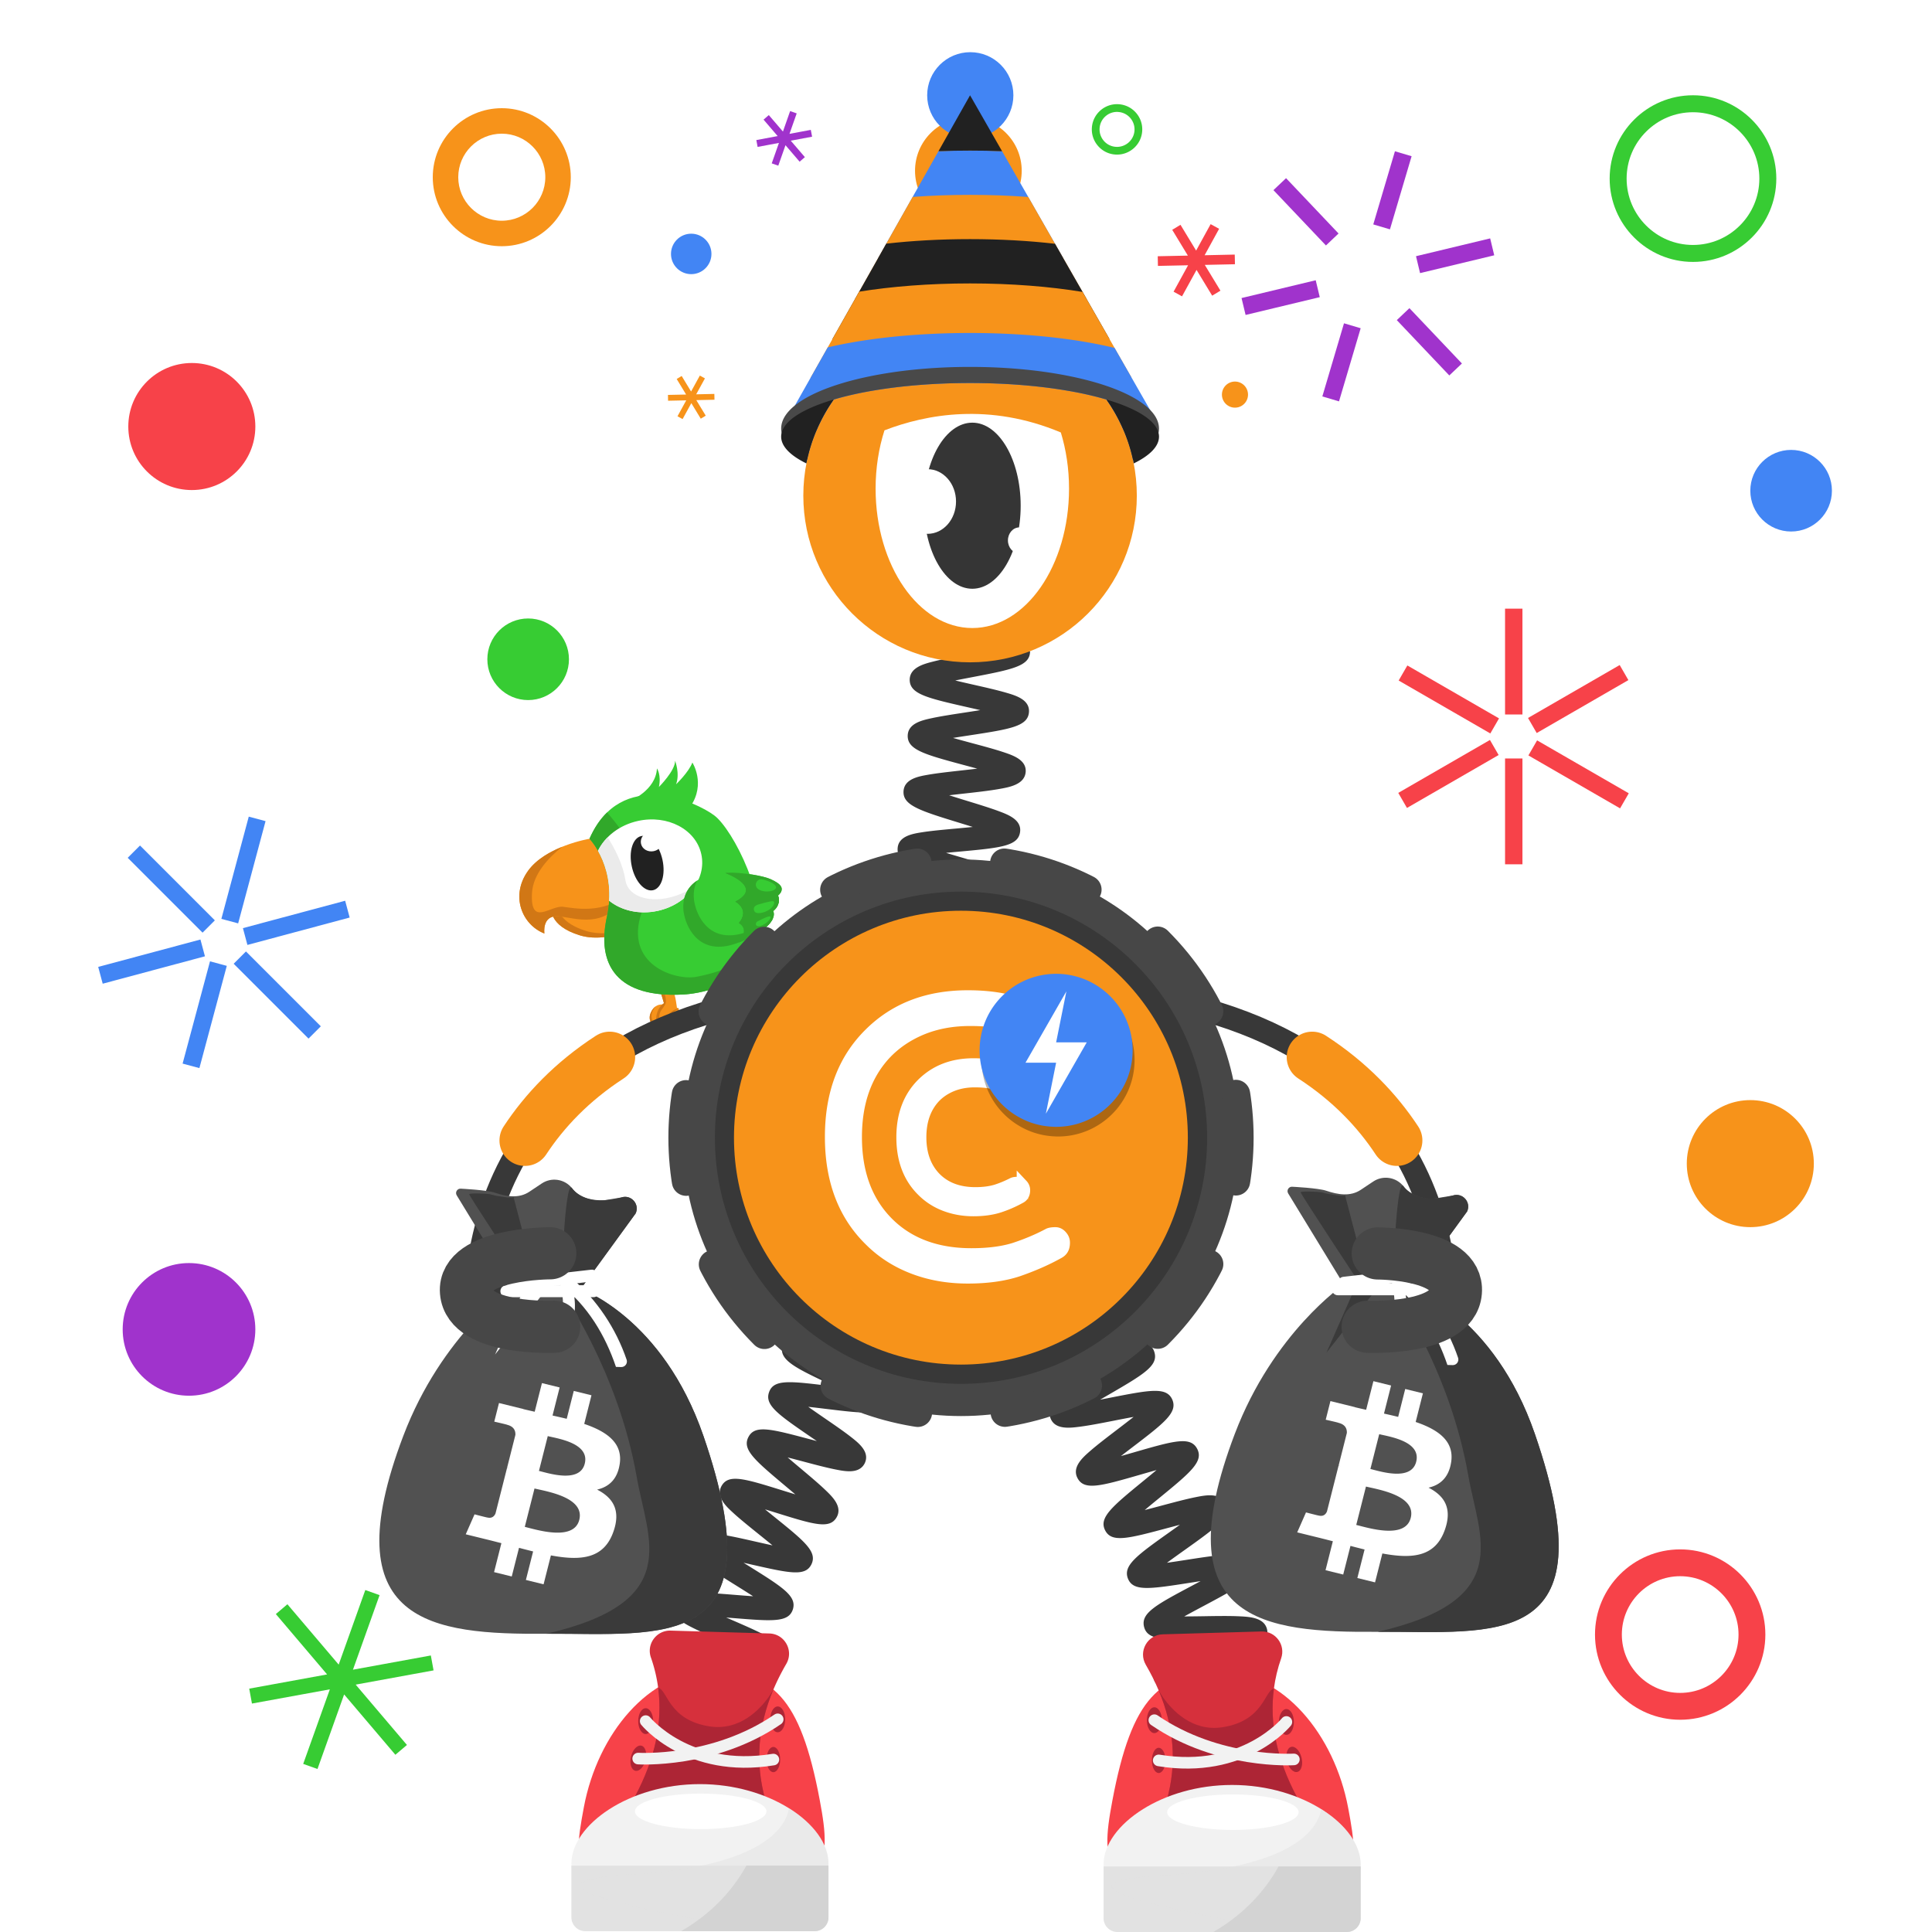 <svg width="1000" height="1000" fill="none" xmlns="http://www.w3.org/2000/svg"><rect width="100%" height="100%" fill="#808080" stroke="none"/><g clip-path="url(#a)"><path fill="#fff" d="M0 0h1000v1000H0z"/><path fill="#fff" d="M1000 0H0v1000h1000V0Z"/><path fill="#fff" d="M1000 0H0v1000h1000V0Z"/><path fill="#F74249" d="m838.347 344.226-47.449 27.395 4.5 7.794 47.449-27.395-4.5-7.794Zm-42.745 38.989-4.5 7.794 47.448 27.395 4.5-7.794-47.448-27.395Zm-7.586 9.365h-9v54.79h9v-54.79Zm-16.826-9.575L723.742 410.4l4.5 7.794 47.448-27.395-4.5-7.794Zm-42.745-38.563-4.5 7.794 47.448 27.395 4.5-7.794-47.448-27.395Zm59.571-29.412h-9v54.79h9v-54.79Z"/><path fill="#37CC33" d="M224.409 864.59 223 856.87l-40.311 7.36 13.781-38.59-7.391-2.64-13.779 38.6-26.54-31.24-5.981 5.08 26.531 31.24-40.31 7.36 1.409 7.72 40.32-7.36-13.79 38.59 7.39 2.64 13.79-38.59 26.53 31.23 5.981-5.08-26.53-31.23 40.309-7.37Z"/><path fill="#4285F4" d="m128.758 422.689-14.18 52.922 8.693 2.329 14.18-52.922-8.693-2.329Zm49.898 43.533-52.922 14.179 2.33 8.693 52.921-14.179-2.329-8.693Zm-51.347 26.251-6.364 6.364 38.742 38.742 6.364-6.364-38.742-38.742Zm-18.614 5.121-14.18 52.921 8.694 2.33 14.179-52.922-8.693-2.329Zm-4.945-11.303-52.922 14.18 2.33 8.693 52.921-14.18-2.329-8.693Zm-31.284-48.653-6.364 6.364 38.742 38.742 6.363-6.364-38.741-38.742Z"/><path fill="#F74249" d="M99.287 253.65c18.159 0 32.88-14.721 32.88-32.88 0-18.159-14.721-32.88-32.88-32.88-18.159 0-32.88 14.721-32.88 32.88 0 18.159 14.721 32.88 32.88 32.88Z"/><path fill="#4285F4" d="M927.08 275.11c11.664 0 21.12-9.456 21.12-21.12 0-11.664-9.456-21.12-21.12-21.12-11.664 0-21.119 9.456-21.119 21.12 0 11.664 9.455 21.12 21.119 21.12Z"/><path fill="#37CC33" d="M273.369 362.36c11.664 0 21.12-9.456 21.12-21.12 0-11.664-9.456-21.12-21.12-21.12-11.664 0-21.119 9.456-21.119 21.12 0 11.664 9.455 21.12 21.119 21.12Z"/><path fill="#F7931A" d="M905.959 635.17c18.159 0 32.88-14.721 32.88-32.88 0-18.159-14.721-32.88-32.88-32.88-18.159 0-32.881 14.721-32.881 32.88 0 18.159 14.722 32.88 32.881 32.88Z"/><path fill="#A033CC" d="M97.83 722.42c18.959 0 34.329-15.37 34.329-34.33s-15.37-34.33-34.33-34.33S63.5 669.13 63.5 688.09s15.37 34.33 34.33 34.33Z"/><path fill="#37CC33" d="M876.287 135.57c-23.78 0-43.131-19.35-43.131-43.13s19.351-43.13 43.131-43.13 43.13 19.35 43.13 43.13-19.35 43.13-43.13 43.13Zm0-77.48c-18.94 0-34.35 15.41-34.35 34.35s15.41 34.35 34.35 34.35 34.35-15.41 34.35-34.35-15.41-34.35-34.35-34.35Z"/><path fill="#F7931A" d="M259.72 127.44c-19.7 0-35.72-16.02-35.72-35.72S240.02 56 259.72 56s35.719 16.02 35.719 35.72-16.029 35.72-35.719 35.72Zm0-58.25c-12.42 0-22.531 10.11-22.531 22.53 0 12.42 10.111 22.53 22.531 22.53 12.42 0 22.53-10.11 22.53-22.53 0-12.42-10.11-22.53-22.53-22.53Z"/><path fill="#F74249" d="M869.66 890.14c-24.31 0-44.09-19.78-44.09-44.09 0-24.31 19.78-44.09 44.09-44.09 24.31 0 44.091 19.78 44.091 44.09 0 24.31-19.771 44.09-44.091 44.09Zm0-74.3c-16.65 0-30.199 13.55-30.199 30.2s13.549 30.2 30.199 30.2c16.65 0 30.2-13.55 30.2-30.2s-13.55-30.2-30.2-30.2Z"/><path fill="#A033CC" d="m771.312 123.39-38.39 9.215 2.1 8.751 38.39-9.214-2.1-8.752Zm-41.799 36.111-6.529 6.194 27.174 28.639 6.529-6.195-27.174-28.638Zm-33.863 7.838-11.212 37.853 8.629 2.556 11.212-37.853-8.629-2.556Zm-14.643-22.284-38.39 9.214 2.101 8.752 38.39-9.215-2.101-8.751ZM665.661 92.22l-6.528 6.195 27.174 28.639 6.528-6.195-27.174-28.639Zm56.356-13.92-11.212 37.854 8.629 2.556 11.212-37.853-8.629-2.556Z"/></g><defs><clipPath id="a"><path fill="#fff" d="M0 0h1000v1000H0z"/></clipPath></defs><path fill="#F7931A" d="M375.857 518.09s1.71-.88 1.87.2c.16 1.08-2.43 5.16-.77 8.67 1.66 3.51-5.15.73-5.97-2.54-.82-3.27 4.87-6.33 4.87-6.33Z"/><path fill="#D17715" d="M377.555 517.94c-.47-.47-1.7.15-1.7.15s-5.68 3.07-4.86 6.33c.45 1.8 2.72 3.44 4.39 3.98-.72-1.07-1.72-2.93-1.7-4.96.02-2.59 2.83-4.78 3.87-5.5Z"/><path fill="#F7931A" d="M369.597 517.23s-4.57-.37-5.93 5.24c-1.36 5.61 4.38 8.09 6.51 6.83 2.14-1.25-.58-12.07-.58-12.07Z"/><path fill="#D17715" d="M364.475 521.549c.29-1.21.74-2.13 1.26-2.85-.85.78-1.62 1.96-2.06 3.77-1.36 5.61 4.38 8.09 6.51 6.83.25-.15.43-.43.56-.81-2.28.96-7.59-1.52-6.27-6.94Z"/><path fill="#F7931A" d="m364.836 510.689 4.71 5.8s-2.53 2.06-2.7 6.55c-.17 4.49 2.8 7.43 4.45 7.25 1.65-.18 2.59-2.79 2.59-2.79s-2.33-3.62-.66-6.14c1.68-2.52 3.5-3.2 3.5-3.2s-3.94-7.51-5.59-8.84-6.3 1.37-6.3 1.37Z"/><path fill="#D17715" d="M373.326 528.63c-2.16.53-4.26-1.32-4.84-4.2-.76-3.76 1.05-4.84 1.82-7.57.55-1.95-2.96-5.25-3.98-6.93-.87.39-1.49.75-1.49.75l4.71 5.8s-2.53 2.06-2.7 6.55c-.17 4.49 2.8 7.43 4.45 7.25.9-.1 1.59-.92 2.03-1.65Z"/><path fill="#F7931A" d="M349.607 521.96s1.841-.56 1.811.53c-.03 1.09-3.291 4.65-2.271 8.4s-5.199-.19-5.429-3.55c-.24-3.36 5.889-5.38 5.889-5.38Z"/><path fill="#D17715" d="M351.31 522.11c-.38-.55-1.701-.15-1.701-.15s-6.13 2.02-5.9 5.38c.13 1.85 2.071 3.87 3.621 4.69-.52-1.18-1.181-3.19-.801-5.18.48-2.55 3.631-4.21 4.781-4.74Z"/><path fill="#F7931A" d="M343.605 520.01s-4.43-1.16-6.75 4.12c-2.32 5.28 2.9 8.73 5.21 7.87 2.32-.86 1.54-11.99 1.54-11.99Z"/><path fill="#D17715" d="M337.797 523.37c.5-1.14 1.11-1.97 1.74-2.59-.97.62-1.94 1.64-2.69 3.35-2.32 5.28 2.9 8.73 5.21 7.87.27-.1.5-.35.7-.7-2.41.55-7.2-2.83-4.96-7.93Z"/><path fill="#F7931A" d="m341.823 513.13 1.85 6.14s-2.85 1.58-3.81 5.97c-.95 4.39 1.46 7.8 3.11 7.92 1.65.11 3.03-2.29 3.03-2.29s-1.66-3.97.43-6.16 4.01-2.54 4.01-2.54-.79-7.69-2.18-9.28c-1.38-1.6-6.44.24-6.44.24Z"/><path fill="#D17715" d="M345.263 531.89c-2.22.14-3.96-2.04-4.03-4.98-.09-3.84 1.88-4.58 3.12-7.13.88-1.82-.22-5.29-.93-7.13-.92.23-1.6.48-1.6.48l1.85 6.14s-2.85 1.58-3.81 5.97c-.95 4.39 1.46 7.8 3.11 7.92.91.06 1.73-.63 2.29-1.27Z"/><path fill="#37CC33" d="M326.086 414.54s13.35-5.36 13.95-16.81c0 0 2.33 3.34 1.02 9.6 0 0 8.51-8.47 8.36-13.57 0 0 2.61 6.58.52 12.17 0 0 6.46-6.11 8.44-11.23 0 0 7.08 10.95-1.02 22.75-8.1 11.79-31.27-2.91-31.27-2.91Z"/><path fill="#F7931A" d="M285.439 469.629s-1.97 9.41 14.74 14.51 39.3-8.33 39.3-8.33l-8.82-23.12-45.22 16.94Z"/><path fill="#D17715" d="M303.481 481.9c-13.36-4.08-14.78-10.91-14.81-13.48l-3.24 1.21s-1.97 9.41 14.74 14.51 39.3-8.33 39.3-8.33l-.15-.39c-6.95 3.49-23.1 10.37-35.84 6.48Z"/><path fill="#F7931A" d="M305.118 434.149s-22.58 3.74-31.82 16.62c-9.24 12.88-3.15 27.86 8.48 32.41 0 0-1.39-9.62 7.27-8.91 8.66.71 24.31 7.46 35.76-11.57 11.44-19.03-19.69-28.55-19.69-28.55Z"/><path fill="#D17715" d="M324.718 462.84c-12.5 10.55-27.59 7.19-33.29 6.51-6.59-.78-16.98 10.53-16.08-7.03.51-9.97 8.69-18.52 15.67-24.05-6.4 2.58-13.47 6.57-17.72 12.5-9.24 12.88-3.15 27.86 8.48 32.41 0 0-1.39-9.62 7.27-8.91 8.64.71 24.23 7.43 35.67-11.43Z"/><path fill="#37CC33" d="M389.708 480.07s5.54 11.44 22.75 9.98c17.21-1.46 35.009 1.21 38.359 7.49 3.35 6.28-7.74 9.92-10.71 8.89 0 0 5.641 3.5 1.971 7.65s-12.59 1.68-12.59 1.68 2.56 4.77-1.72 8.91c-4.28 4.13-26.011-2.56-41.661-26.13-15.65-23.57 3.601-18.47 3.601-18.47Z"/><path fill="#31A82A" d="M421.25 516.1c-6.04 2.69-20.75-3.94-24.73-13.81-2.01-4.99-.411-11.71.529-15.09-5.34-2.98-7.349-7.12-7.349-7.12s-19.25-5.1-3.6 18.46c10.89 16.39 24.71 24.62 33.56 26.71 3.01-4.15 5.63-10.95 1.59-9.15Z"/><path fill="#52E54A" d="M408.311 492.44s18.48-1.87 21.66-.02c3.18 1.85-.66 4.38-4.67 4.41 0 0 3.7 4.59.89 7.28-2.81 2.69-10.48-1.03-10.48-1.03s3.65 6.14 1.18 8.22c-2.48 2.08-12.15-3.75-14.72-8.82-2.57-5.06-2.44-9.41 6.14-10.04Z"/><path fill="#31A82A" d="M439.019 491.34c-.97 10.43-10.27 7.24-10.27 7.24s4.709 6.4 1.009 8.81c-3.7 2.41-9.989-1.25-9.989-1.25s4.49 6.45-1.92 9.56c-4.21 2.04-11.611.98-16.201.02 11.86 9.48 23.15 11.8 26.11 8.95 4.28-4.13 1.721-8.91 1.721-8.91s8.919 2.48 12.589-1.68c3.67-4.15-1.969-7.65-1.969-7.65 2.97 1.03 14.06-2.61 10.71-8.89-1.49-2.8-5.87-4.88-11.79-6.2Z"/><path fill="#31A82A" d="M451.21 498.49c-2.07 2.99-5.55 5.62-8.62 5.57-3.22-.05-6.74-3.23-8.68-5.28-2.58.69-5.16-.2-5.16-.2s3.2 4.37 2.23 7.24c.84.44 1.75.92 2.73 1.47 4.64 2.61 5.89 2.53 9.5 3.04-.54-2.31-3.11-3.9-3.11-3.9 2.82.98 12.93-2.25 11.11-7.94Z"/><path fill="#31A82A" d="M429.476 515.749s8.919 2.48 12.589-1.68c3.67-4.15-1.969-7.65-1.969-7.65l-11.35-7.85s4.709 6.4 1.009 8.81c-3.7 2.41-9.989-1.25-9.989-1.25l9.71 9.62Z"/><path fill="#31A82A" d="M425.108 508.07c-2.8-.46-5.35-1.93-5.35-1.93l9.72 9.62s8.92 2.48 12.59-1.68c.91-1.04 1.25-2.03 1.24-2.94-2.76 3.78-8.54 3.72-11.84 2.56-2.23-.78-4.72-3.54-6.36-5.63Z"/><path fill="#37CC33" d="M431.766 510.059s1.69-4.11 3.95-3.86c2.26.25 5.51 3.54 4.69 4.83-.83 1.29-5.01 2.15-7.29 1.59-2.28-.57-1.35-2.56-1.35-2.56Z"/><path fill="#31A82A" d="M427.766 524.66c.22-.21.4-.42.59-.63-6.69 2.02-12.41-3.43-15.44-7.21-3.81.24-8.17-.45-11.26-1.1 11.86 9.48 23.15 11.8 26.11 8.94Z"/><path fill="#37CC33" d="M419.17 517.01s3.28-3.46 5.43-3.39c2.15.07 3.73 7.34 1.83 8.75-1.91 1.4-9.59-3.1-7.26-5.36Zm19.203-18.51s1.07-3.82 3.62-4.37c2.55-.55 5.94 2.44 5.97 3.96.03 1.52-2.02 3.6-5.63 3.53-2.69-.05-4.18-1.7-3.96-3.12Zm-84.506 16.229s31.91-1.05 38.29-24.88c6.38-23.84-12.95-60.5-22.31-67.68-9.36-7.18-48.48-25.12-64.73 11.98 0 0 14.61 15.01 9.02 40.33s5.66 42.24 39.73 40.25Z"/><path fill="#31A82A" d="M392.089 490.06c-9.68 10.74-24.129 14.07-31.549 15.52-10.81 2.12-37.801-6.16-28.391-33.4 6.83-19.76-8.819-41.31-17.929-51.66-3.46 3.36-6.571 7.82-9.111 13.63 0 0 14.61 15.01 9.02 40.33s5.661 42.24 39.721 40.26c.02-.01 31.719-1.05 38.239-24.68Z"/><path fill="#fff" d="M362.998 442.15c-2.8-12.86-17.45-20.58-32.71-17.25-9.63 2.1-17.2 8.09-20.78 15.45 3.08 5.42 6.52 14.25 5.79 25.86 6.32 5.09 15.6 7.32 25.13 5.24 15.27-3.32 25.38-16.44 22.57-29.3Z"/><path fill="#EBEBEB" d="M359.608 458.801c-15.82 10.54-34.22 7.87-35.91-3.28-1.28-8.47-5.86-16.91-9.18-22.13-2.08 2.1-3.78 4.45-5.01 6.97 3.08 5.42 6.52 14.25 5.79 25.86 6.32 5.09 15.6 7.32 25.13 5.24 8.38-1.83 15.19-6.6 19.18-12.66Z"/><path fill="#212121" d="M342.896 445.029c1.69 7.74-.5 14.79-4.89 15.74-4.39.96-9.31-4.54-10.99-12.28-1.69-7.74.5-14.79 4.89-15.74 4.38-.95 9.3 4.55 10.99 12.28Z"/><path fill="#fff" d="M342.919 434.29c.61 2.78-1.39 5.58-4.47 6.25-3.07.67-6.06-1.04-6.66-3.82-.61-2.78 1.39-5.58 4.47-6.25 3.07-.67 6.05 1.04 6.66 3.82Z"/><path fill="#37CC33" d="M354.256 474.08s-3.68-12 7.07-18.61c10.75-6.61 32.31-2.77 37.55-.41 5.24 2.36 7.76 4.86 3.83 8.46 0 0 1.92 4.61-2.52 8.02 0 0 4.38 6.82-16.67 15.82-21.05 9.01-27.92-7.17-29.26-13.28Z"/><path fill="#31A82A" d="M388.941 481.46c-21.05 9.01-27.93-7.17-29.26-13.28 0 0-1.951-6.36 1.139-12.37-10.11 6.67-6.56 18.27-6.56 18.27 1.33 6.11 8.211 22.29 29.261 13.28 11.32-4.84 15.279-9.05 16.529-11.91-2.53 1.84-6.089 3.86-11.109 6.01Z"/><path fill="#31A82A" d="M398.889 455.06c-3.4-1.53-13.68-3.69-23.42-3.2 6.76 2.76 17.159 8.56 5.179 14.79 0 0 7.71 3.92 1.86 11.14 0 0 5.97 2.91-.19 10.05.4-.16.791-.31 1.201-.48 21.05-9.01 16.669-15.82 16.669-15.82 4.44-3.41 2.52-8.02 2.52-8.02 3.94-3.6 1.421-6.09-3.819-8.46Z"/><path fill="#31A82A" d="M382.32 487.85c.4-.16.791-.31 1.201-.48 8.97-3.84 13.31-7.27 15.35-9.96-3.38 2.49-7.391 4.57-9.181 4.04-3.1-.93-2.58-6.6-2.58-6.6s-1.169-.38-2.639-.67c-.29 1.09-.91 2.3-1.98 3.62.01-.01 5.979 2.91-.171 10.05Z"/><path fill="#37CC33" d="M392.007 476.98s4.85-2.67 6.33-2.67c1.48 0-.229 2.9-3.759 4.59-3.53 1.68-4.061-1.08-2.571-1.92Z"/><path fill="#31A82A" d="M402.711 463.52c.97-.88 1.54-1.7 1.78-2.47-7.19 3.28-13.64 2.86-15.52-2.16-1.12-3-3.09-5.3-4.75-6.84-2.83-.24-5.82-.34-8.76-.19 6.76 2.76 17.16 8.56 5.18 14.79 0 0 3.39 1.73 3.96 4.99 4.78.09 11.2-.98 11.2-.98l7.05-2.88c.67-2.3-.14-4.26-.14-4.26Z"/><path fill="#37CC33" d="M394.652 455.19s5.03 1.04 6.73 3.26c1.7 2.22-3.89 4.01-7.96 2.3s-1.81-6.39 1.23-5.56Z"/><path fill="#31A82A" d="M400.188 471.54c4.44-3.41 2.52-8.02 2.52-8.02s-2.549 1.39-8.229 2.63c-5.67 1.24-13.831.5-13.831.5s7.71 3.92 1.86 11.14c0 0 5.511-.4 9.801-2.25 4.27-1.84 7.879-4 7.879-4Z"/><path fill="#31A82A" d="M382.499 477.789s5.509-.4 9.799-2.25c4.28-1.85 7.89-4.01 7.89-4.01.3-.23.57-.47.82-.71-5.5 3.57-13.03 5.18-13.36 2.25-.28-2.5-1.329-4.87-2.009-6.2-2.85-.02-4.991-.21-4.991-.21s7.711 3.92 1.851 11.13Z"/><path fill="#37CC33" d="M392.061 468.29s6.54-1.96 7.98-1.84c1.44.12.65 3.13-2.77 4.91-3.42 1.79-6.22 1.46-6.75.39-.53-1.07-.75-2.53 1.54-3.46Z"/><path stroke="#383838" stroke-miterlimit="10" stroke-width="12.035" d="M748.003 686.94s18.5-157.93-183.3-174.45"/><path stroke="#F7931A" stroke-linecap="round" stroke-miterlimit="10" stroke-width="26.366" d="M723.042 590.29c-10.13-15.37-24.28-30.4-43.87-43.12"/><path fill="#383838" fill-rule="evenodd" d="M740.62 669.96c.63-7.45-4.94-14.11-12.36-14.8l-20.6-1.44c-7.45-.62-14.11 4.94-14.8 12.36-.62 7.45 4.94 14.11 12.36 14.8l20.6 1.44c7.51.65 14.18-4.91 14.8-12.36Z" clip-rule="evenodd"/><path stroke="#383838" stroke-miterlimit="10" stroke-width="12.035" d="M246.741 686.94s-18.5-157.93 183.3-174.45"/><path stroke="#F7931A" stroke-linecap="round" stroke-miterlimit="10" stroke-width="26.366" d="M271.703 590.29c10.13-15.37 24.28-30.4 43.87-43.12"/><path fill="#383838" fill-rule="evenodd" d="M254.119 669.96c-.63-7.45 4.94-14.11 12.36-14.8l20.6-1.44c7.45-.62 14.11 4.94 14.8 12.36.63 7.45-4.94 14.11-12.36 14.8l-20.6 1.44c-7.51.65-14.17-4.91-14.8-12.36Z" clip-rule="evenodd"/><path fill="#383838" d="M607.968 927.36c.42-.25 1.66-1.4 1.82-3.44l-12-.94c.58-7.43 9.51-8.77 31.08-11.99 1.83-.27 3.88-.58 5.98-.91-2.55-.58-5.08-1.12-7.3-1.6-20.31-4.39-28.72-6.21-28.82-13.38-.1-7.51 8.7-9.63 29.95-14.75 1.57-.38 3.31-.8 5.09-1.24-2.4-.29-4.75-.55-6.83-.79-6.4-.72-12.44-1.39-17.21-2.23-4.8-.84-12.06-2.12-12.74-8.16-.86-7.35 7.6-10.44 28.03-17.92 1.3-.48 2.73-1 4.2-1.54-2.04.02-4.03.05-5.81.08-20.83.34-29.45.48-31.23-6.45-1.82-7.17 6.1-11.38 25.22-21.55 1.25-.67 2.62-1.39 4.03-2.15-1.98.3-3.9.6-5.64.87-20.62 3.21-29.16 4.54-31.91-2.05-2.82-6.9 4.47-12.08 22.08-24.6 1.46-1.04 3.1-2.2 4.76-3.4-2.22.58-4.39 1.16-6.32 1.67-20.49 5.48-28.96 7.75-32.34 1.29-3.46-6.63 3.43-12.27 20.06-25.9 1.97-1.61 4.26-3.49 6.51-5.38-2.86.79-5.75 1.62-8.23 2.34-20.74 5.98-29.32 8.46-32.73 1.73-2.91-5.66 2.86-10.69 6.69-14.01 3.77-3.29 8.98-7.25 14.01-11.09 2.52-1.92 5.55-4.24 8.38-6.47-3.42.61-6.99 1.31-9.98 1.9-6.31 1.24-12.83 2.52-17.9 3.17-5.11.66-12.83 1.65-15.13-4.41-2.29-6 4.04-10.23 8.24-13.04 4.09-2.73 9.69-5.98 15.1-9.11 3.03-1.76 6.73-3.9 10.1-5.95-3.58.09-7.38.26-10.53.4-21.43.95-31.21 1.38-32.82-6.25-1.34-6.25 5.55-9.43 10.1-11.53 4.43-2.04 10.15-4.25 16.21-6.59 3.26-1.26 7.24-2.8 10.89-4.3-3.41-.42-7.02-.81-10.02-1.13-21.44-2.29-31.22-3.34-31.72-11.12-.42-7.45 8.04-9.44 28.46-14.25 7.98-1.88 20.05-4.72 22.41-6.38-.39.28-1.51 1.51-1.51 3.52h12.04c0 7.47-8.83 9.55-30.18 14.58-1.34.32-2.81.66-4.32 1.02 2.14.24 4.23.46 6.1.67 6.39.68 12.43 1.33 17.2 2.14 4.79.81 12.02 2.05 12.78 8.04.95 7.33-7.46 10.58-27.8 18.43-1.08.42-2.25.87-3.45 1.34 1.79-.07 3.52-.15 5.09-.22 20.82-.92 29.44-1.3 31.42 5.6 2.09 7.02-5.67 11.52-24.42 22.39-1.15.67-2.4 1.39-3.7 2.15 1.77-.34 3.49-.68 5.04-.98 20.68-4.06 29.24-5.74 32.27.81 3.04 6.76-4.01 12.15-21.06 25.15-1.67 1.27-3.56 2.72-5.47 4.2 2.41-.67 4.79-1.36 6.87-1.96 20.58-5.93 29.1-8.39 32.57-1.83 3.5 6.59-3.35 12.2-19.89 25.75-2.18 1.78-4.75 3.89-7.22 5.98 3.04-.77 6.14-1.6 8.77-2.3 6.2-1.66 12.6-3.37 17.6-4.37 5.03-1 12.63-2.52 15.37 3.3 2.77 5.71-3.15 10.52-7.07 13.71-3.84 3.12-9.13 6.88-14.25 10.52-2.68 1.91-5.93 4.22-8.93 6.44 3.4-.47 6.97-1.03 9.94-1.49 6.41-1 13.03-2.03 18.18-2.48 5.18-.46 13.01-1.15 15.06 5.07 2.02 6.05-4.45 10.03-8.73 12.67-4.18 2.58-9.89 5.61-15.4 8.55-3.03 1.61-6.71 3.57-10.09 5.45 3.48-.01 7.18-.06 10.25-.11 6.5-.11 13.23-.21 18.41.05 5.21.26 13.08.66 14.26 7.1 1.35 7.37-6.87 10.38-26.73 17.65-3.15 1.15-6.96 2.55-10.51 3.93 3.29.42 6.74.81 9.62 1.13 21.43 2.4 31.21 3.5 31.71 11.25.41 7.47-8.05 9.5-28.49 14.43-3.18.77-7.02 1.69-10.62 2.63 3.16.73 6.44 1.44 9.21 2.04 21.02 4.54 30.62 6.61 30.32 14.37-.2 7.39-8.86 8.68-29.76 11.8-8.04 1.17-20.2 2.99-22.67 4.43ZM505.141 627.51c-2.51-5.93 3.73-10.7 7.86-13.86 4.15-3.17 9.77-6.92 15.21-10.54 1.95-1.3 4.2-2.8 6.44-4.32-3.15.54-6.36 1.14-9.09 1.65-6.12 1.14-12.44 2.32-17.29 2.91-4.93.61-12.39 1.52-14.67-4.28-2.78-7.14 4.98-12.06 23.72-23.93 2.02-1.28 4.36-2.76 6.67-4.26-3.32.47-6.72.99-9.6 1.44-6.4.99-12.45 1.93-17.29 2.38-4.94.46-12.42 1.15-14.48-4.76-2.16-6.07 4.43-10.49 8.79-13.41 4.39-2.94 10.29-6.36 15.99-9.66 2.15-1.24 4.65-2.69 7.1-4.15-3.54.3-7.2.67-10.29.98-6.41.65-12.47 1.26-17.29 1.45-4.95.2-12.43.49-14.14-5.55-2.18-7.52 6.85-11.89 26.63-21.47 2.39-1.16 5.21-2.52 7.95-3.89-3.87-.08-7.99-.08-11.39-.09-6.43-.01-12.5-.01-17.29-.31-4.96-.31-12.44-.77-13.45-7.02-1.31-7.77 8.17-10.87 28.95-17.67 2.78-.91 6.11-2 9.27-3.09-3.74-.69-7.75-1.34-11.06-1.89-6.23-1.02-12.66-2.08-17.5-3.19-4.97-1.14-12.48-2.87-12.39-9.35 0-6.39 7.54-8.07 12.52-9.17 4.88-1.08 11.35-2.1 17.62-3.07 2.96-.46 6.48-1.01 9.85-1.59-2.98-.92-6.04-1.82-8.64-2.58-6.26-1.84-12.73-3.74-17.62-5.52-4.89-1.79-12.27-4.49-11.59-10.91.62-6.16 8-7.29 12.89-8.05 4.79-.74 10.88-1.29 17.32-1.88 2.61-.24 5.64-.52 8.65-.83-2.21-.69-4.39-1.36-6.31-1.95-21.35-6.55-30.18-9.26-29.5-16.85.62-6.13 7.87-7.38 12.66-8.22 4.73-.82 10.74-1.49 17.1-2.2 2.53-.28 5.45-.61 8.36-.96a790.9 790.9 0 0 0-6.03-1.63c-21.45-5.76-30.33-8.15-29.94-15.73.35-6.16 7.61-7.72 12.41-8.76 4.74-1.02 10.77-1.94 17.16-2.92 2.42-.37 5.2-.79 7.99-1.25-2.14-.5-4.25-.98-6.12-1.4-21.59-4.9-30.52-6.93-30.42-14.48.17-6.2 7.37-8.04 12.13-9.26 4.73-1.21 11.03-2.41 17.12-3.58 8.07-1.54 20.26-3.87 22.69-5.42-.44.28-1.69 1.56-1.69 3.71h12.04c0 7.65-9.01 9.37-30.78 13.53-2.4.46-5.18.99-7.94 1.55 3.28.79 6.66 1.56 9.52 2.21 6.31 1.43 12.27 2.79 16.93 4.15 4.74 1.39 11.91 3.48 11.73 9.68-.3 7.71-9.4 9.1-31.38 12.46-2.4.37-5.19.79-7.95 1.24 3.31.94 6.74 1.86 9.63 2.64 6.23 1.67 12.11 3.25 16.69 4.79 4.67 1.57 11.74 3.94 11.29 10.14-.5 6.5-8.33 7.9-13.5 8.82-5.23.94-12.03 1.7-18.6 2.43-2.27.25-4.88.54-7.5.86 3.24 1.05 6.59 2.08 9.43 2.95 6.13 1.88 11.92 3.66 16.41 5.34 4.59 1.72 11.52 4.32 10.89 10.45-.79 7.62-9.95 8.45-32.08 10.48-1.91.17-4.06.37-6.26.59 2.63.8 5.26 1.57 7.55 2.24 5.97 1.75 12.13 3.56 16.74 5.23 4.64 1.68 11.64 4.21 11.21 10.32-.49 7.34-9.33 8.72-30.69 12.06-1.02.16-2.12.33-3.25.51 1.08.18 2.11.35 3.09.51 21.31 3.5 30.13 4.94 30.71 12.21.5 7.04-7.02 9.5-27.13 16.08-1.44.47-3.02.99-4.65 1.53h2.72c22.22.03 31.41.04 33.14 7.32 1.65 6.89-5.46 10.33-24.46 19.53-2.04.99-4.35 2.11-6.69 3.26 1.77-.17 3.49-.34 5.04-.5 22.11-2.23 31.26-3.16 33.59 4.04 1.93 5.78-4.25 9.88-8.33 12.58-4.02 2.66-9.27 5.71-14.84 8.93-2.12 1.23-4.55 2.64-6.98 4.07 2.14-.32 4.23-.64 6.09-.93 21.91-3.39 30.97-4.8 33.63 2.29 2.18 5.75-3.86 10.12-7.85 13.01-3.94 2.85-9.1 6.12-14.57 9.58-2.15 1.36-4.63 2.93-7.09 4.53 2.35-.42 4.66-.85 6.69-1.23 21.68-4.04 30.65-5.71 33.5 1.29 2.35 5.74-3.61 10.27-7.56 13.26-3.89 2.96-9.24 6.52-14.42 9.96-6.82 4.54-17.13 11.41-18.77 13.77.3-.43.95-2.1.11-4.08l-11.07 4.7ZM352.929 930.65c.54-.39 1.61-1.85 1.47-3.86l-12.01.81c-.43-6.35 6.8-8.76 11.59-10.36 4.74-1.58 11-3.22 17.04-4.81 2.33-.61 5.06-1.33 7.74-2.06-3.18-.65-6.47-1.27-9.25-1.79-19.96-3.76-28.22-5.31-28.22-12.6 0-7.67 9.36-9.3 29.86-12.89 2.46-.43 5.34-.94 8.17-1.46-3.21-.99-6.56-1.96-9.38-2.77-19.56-5.67-27.66-8.01-26.92-15.31.83-7.66 10.3-8.24 31.05-9.51 2.65-.16 5.78-.35 8.82-.58a581.97 581.97 0 0 0-9.45-4.17c-5.73-2.49-11.14-4.84-15.32-6.97-4.09-2.09-10.93-5.59-9.37-11.74 1.84-7.47 11.32-6.71 32.09-5.04 2.69.22 5.88.47 8.97.68-2.97-1.93-6.14-3.91-8.77-5.55-5.09-3.17-10.35-6.45-14.18-9.2-3.75-2.68-10.03-7.18-7.55-13.04 2.86-7.05 12.09-4.96 32.31-.37 2.47.56 5.38 1.22 8.23 1.83-2.47-2.05-5.04-4.12-7.22-5.87-4.71-3.8-9.59-7.72-13.11-10.95-3.63-3.33-9.11-8.35-6.07-13.89 3.58-6.45 11.79-3.89 31.62 2.28 2 .62 4.27 1.33 6.58 2.03-1.81-1.55-3.62-3.06-5.2-4.39-15.89-13.35-22.47-18.88-19.03-25.35 3.33-6.35 11.52-4.17 31.33 1.08 1.26.33 2.62.7 4.04 1.07-1.01-.69-1.98-1.36-2.89-1.98-17.21-11.81-24.33-16.69-21.78-23.47 2.43-6.59 10.68-5.59 30.62-3.17 1.07.13 2.23.27 3.42.41-.62-.29-1.22-.58-1.8-.85-18.51-8.73-26.95-12.71-25.5-19.89 1.42-6.88 9.69-7.22 29.68-8.03 1.34-.05 2.8-.11 4.3-.18-.89-.27-1.75-.53-2.57-.77-20.26-6.08-28.65-8.59-28.26-15.92.41-7.08 8.59-8.51 28.37-11.97 7.69-1.35 19.3-3.38 21.68-4.82-.58.35-1.77 1.74-1.77 3.78h12.04c0 7.67-9.36 9.3-29.87 12.89-2.54.45-5.55.97-8.47 1.52 3.32 1.06 6.82 2.11 9.74 2.98 5.96 1.79 11.6 3.48 15.98 5.1 4.3 1.59 11.49 4.25 10.66 10.53-.92 7.63-10.45 8.02-31.35 8.87-2.73.11-5.99.25-9.12.42 3.24 1.6 6.71 3.24 9.59 4.6 5.4 2.55 10.99 5.18 15.1 7.45 4.02 2.22 10.74 5.93 9.01 12.02-2.18 7.46-11.62 6.31-32.31 3.8-2.68-.33-5.86-.71-8.94-1.04 2.83 2.01 5.85 4.08 8.36 5.81 4.97 3.41 10.12 6.94 13.86 9.88 3.86 3.03 9.7 7.61 7.09 13.35-2.74 5.84-10.15 4.38-15.06 3.41-4.81-.95-10.98-2.58-16.94-4.17-2.39-.63-5.19-1.38-7.96-2.08 2.23 1.92 4.53 3.86 6.49 5.5 4.67 3.92 9.5 7.98 13 11.33 3.56 3.41 8.95 8.56 5.9 14.05-3.57 6.42-11.77 3.87-31.6-2.31-1.69-.53-3.57-1.11-5.51-1.7 1.47 1.2 2.91 2.36 4.2 3.4 16.26 13.09 22.99 18.51 19.8 25.08-3.15 6.39-11.31 4.54-31.02.08-1.27-.29-2.65-.6-4.09-.92l2.53 1.58c17.82 11.12 25.2 15.72 22.96 22.64-2.24 6.71-10.51 6.05-30.48 4.44-1.25-.1-2.61-.21-4.01-.32.82.36 1.62.7 2.37 1.03 19.39 8.42 27.41 11.9 26.14 19.13-1.23 6.94-9.52 7.45-29.57 8.67-1.48.09-3.1.19-4.78.3 1.14.33 2.24.65 3.26.95 20.3 5.88 28.71 8.31 28.32 15.68-.41 7.08-8.6 8.51-28.38 11.97-1.75.31-3.71.65-5.72 1.01 1.48.28 2.92.55 4.23.8 20.82 3.92 29.44 5.54 29.73 12.93.31 7.13-7.8 9.26-27.39 14.39-7.53 1.96-18.91 4.94-21.15 6.56Z"/><path fill="#474747" d="M497.417 732.95c79.56 0 144.05-64.49 144.05-144.05 0-79.56-64.49-144.05-144.05-144.05-79.56 0-144.05 64.49-144.05 144.05 0 79.55 64.49 144.05 144.05 144.05Z"/><path fill="#383838" d="M497.421 716.28c70.36 0 127.391-57.03 127.391-127.39 0-70.35-57.031-127.39-127.391-127.39-70.35 0-127.39 57.03-127.39 127.39s57.03 127.39 127.39 127.39Z"/><path stroke="#474747" stroke-dasharray="45.27 45.27" stroke-linecap="round" stroke-miterlimit="10" stroke-width="14.819" d="M599.274 690.74c56.25-56.26 56.25-147.46 0-203.72-56.25-56.25-147.459-56.25-203.719 0-56.25 56.26-56.25 147.46 0 203.72 56.25 56.25 147.459 56.25 203.719 0Z"/><path fill="#F7931A" d="M497.366 706.31c64.87 0 117.46-52.59 117.46-117.46 0-64.87-52.59-117.46-117.46-117.46-64.87 0-117.46 52.59-117.46 117.46 0 64.87 52.59 117.46 117.46 117.46Z"/><path fill="#fff" fill-rule="evenodd" d="M541.489 636c1.16-.54 2.72-.82 4.76-.82 2.04 0 3.81.82 5.31 2.45 1.5 1.63 2.25 3.47 2.25 5.58 0 3.81-1.57 6.46-4.63 8.03-6.6 3.67-13.741 6.73-21.221 9.32-7.55 2.52-16.599 3.81-27.069 3.81-10.47 0-20.27-1.7-29.31-5.17-9.05-3.47-16.87-8.5-23.46-15.1-14.08-13.81-21.15-32.37-21.15-55.64 0-23.26 7.07-41.76 21.15-55.63 13.67-13.54 31.29-20.27 52.85-20.27 10.41 0 19.379 1.29 26.929 3.81 7.55 2.52 13.331 4.9 17.341 7.07 4.01 2.18 6.46 3.95 7.28 5.31.82 1.36 1.29 3.06 1.29 5.1 0 2.04-.75 3.88-2.25 5.51s-3.26 2.45-5.31 2.45c-2.04 0-3.6-.27-4.76-.82a101.08 101.08 0 0 0-17.341-7.21c-5.92-1.84-13.26-2.72-22.1-2.72-8.84 0-16.799 1.5-23.869 4.42-7.14 2.99-13.06 7.07-17.89 12.24-9.45 10.27-14.15 23.87-14.15 40.81s4.69 30.54 14.15 40.81c10.27 11.15 24.479 16.73 42.509 16.73 8.3 0 15.441-.88 21.361-2.72 5.97-1.98 11.75-4.36 17.33-7.35Z" clip-rule="evenodd"/><path fill="#fff" fill-rule="evenodd" stroke="#fff" stroke-width="5.873" d="M524.15 612.459c.54-.27 1.36-.41 2.38-.41 1.02 0 1.901.41 2.651 1.22a4.02 4.02 0 0 1 1.09 2.79c0 1.9-.751 3.27-2.311 4.01a61.899 61.899 0 0 1-10.609 4.63c-3.74 1.23-8.301 1.9-13.531 1.9-5.24 0-10.129-.89-14.619-2.59-4.49-1.7-8.43-4.22-11.77-7.55-7.07-6.94-10.54-16.19-10.54-27.82 0-11.63 3.54-20.88 10.54-27.82 6.87-6.73 15.64-10.13 26.46-10.13 5.24 0 9.729.61 13.469 1.91 3.74 1.3 6.67 2.45 8.64 3.54 2.04 1.09 3.2 1.97 3.67 2.65.41.68.61 1.5.61 2.52s-.34 1.9-1.09 2.72c-.75.82-1.629 1.22-2.649 1.22s-1.84-.14-2.38-.41c-2.79-1.5-5.71-2.65-8.64-3.6-2.93-.95-6.671-1.36-11.021-1.36-4.35 0-8.37.75-11.97 2.24-3.54 1.5-6.529 3.54-8.909 6.12-4.69 5.17-7.071 11.97-7.071 20.4 0 8.43 2.381 15.23 7.071 20.4 5.17 5.58 12.239 8.36 21.219 8.36 4.15 0 7.691-.47 10.681-1.36 2.91-.92 5.839-2.15 8.629-3.58Z" clip-rule="evenodd"/><path fill="#515151" d="M282.758 845.63c60.25-.43 120.12 10.26 81.33-102.42-21.09-61.25-63.51-76.06-63.51-76.06l28.43-39.08c2.21-4.78-2.32-9.9-7.33-8.29 0 0-6.12 1.01-8.8 1.46-5.31.88-12.78-1.27-16.18-5.45l-.709-.88c-3.8-4.68-10.541-5.7-15.561-2.36l-6.45 4.3c-5.38 3.58-11.77 2.54-17.89.47-4.17-1.41-17.48-2.06-17.48-2.06-1.89-.22-3.2 1.83-2.21 3.45l28.79 47.18s-36.54 24.87-56.44 77.32c-36.91 97.24 14.77 102.84 74.01 102.42Z"/><path fill="#3A3A3A" d="M282.758 845.63c60.25-.25 120.12 10.26 81.33-102.42-21.09-61.25-63.51-76.06-63.51-76.06l28.43-39.08c2.21-4.78-2.32-9.9-7.33-8.29 0 0-16.5 5.28-24.97-3.99l-.71-.88c-3.8-4.68-5.54 52.99-5.54 52.99s29.49 41.41 39.13 96.68c5.66 32.45 24.46 64.65-46.83 81.05Zm-5.192-181.07-11.739-44.93s-.311.59-4.491 0-4.179-.59-7.949-1.55c-.76-.19-10.1-.67-10.54 0-.34.51 30.709 47.49 30.709 47.49l4.01-1.01Z"/><path fill="#fff" d="m270.07 669.63-13.82 31.46 24.77-31.46h-10.95Zm36.638-6.34-41.13 4.69c-1.63.19-3.1-.98-3.28-2.61l-.02-.21c-.19-1.63.98-3.1 2.61-3.28l41.13-4.69c1.63-.19 3.1.98 3.28 2.61l.02.21c.18 1.63-.99 3.1-2.61 3.28Z"/><path fill="#fff" d="M307.15 671.42H262.1c-1.71 0-3.1-1.39-3.1-3.1 0-1.71 1.39-3.1 3.1-3.1h45.05c1.71 0 3.1 1.39 3.1 3.1 0 1.71-1.38 3.1-3.1 3.1Z"/><path fill="#fff" d="M318.815 707.5c-5.6-16.51-14.64-31.57-28.69-42.61 2.01-1 5.02-4.02 6.02-3.01 12.77 10.8 22.77 25.88 28.24 42.02.53 1.88-.92 3.74-2.88 3.68l-2.69-.08Z"/><path fill="#fff" d="M287.189 690.63c4.01-7.56 5.51-15.66 2.98-24.08-.49-1.64.83-3.26 2.53-3.07 1.45.16 2.67.37 2.77.82 3.64 9.8 2.51 20.23-2.84 29.2-.71 1-2.98 1.16-4.49.32a2.377 2.377 0 0 1-.95-3.19Zm15.472 66.971c-2.58 10.19-18.531 5.01-23.701 3.74l4.561-18.01c5.17 1.27 21.83 3.64 19.14 14.27Zm-2.83 29.07c-2.83 11.2-21.991 5.15-28.201 3.63l5.031-19.86c6.21 1.52 26.13 4.54 23.17 16.23Zm20.929-28.91c1.66-10.94-6.799-16.82-18.369-20.75l3.75-14.82-9.161-2.25-3.649 14.43c-2.41-.59-4.88-1.15-7.34-1.7l3.679-14.53-9.16-2.25-3.76 14.82c-1.99-.45-3.95-.89-5.85-1.35l.011-.05-12.64-3.11-2.44 9.64s6.8 1.53 6.66 1.63c3.71.91 4.379 3.33 4.269 5.25l-4.269 16.89c.26.06.589.16.949.3-.31-.07-.629-.16-.969-.24l-5.991 23.65c-.45 1.11-1.6 2.78-4.2 2.14.09.13-6.659-1.64-6.659-1.64l-4.551 10.33 11.921 2.93c2.22.55 4.39 1.12 6.53 1.66l-3.791 14.99 9.15 2.25 3.761-14.83c2.5.67 4.929 1.28 7.299 1.87l-3.739 14.76 9.159 2.25 3.79-14.96c15.63 2.91 27.381 1.74 32.321-12.18 3.99-11.2-.201-17.67-8.421-21.88 6-1.36 10.51-5.24 11.71-13.25Z"/><path fill="#515151" d="M713.118 844.63c60.25-.43 120.12 10.26 81.33-102.42-21.09-61.25-63.51-76.06-63.51-76.06l28.43-39.08c2.21-4.78-2.32-9.9-7.33-8.29 0 0-6.12 1.01-8.8 1.46-5.31.88-12.78-1.27-16.18-5.45l-.71-.88c-3.8-4.68-10.54-5.7-15.56-2.36l-6.45 4.3c-5.38 3.58-11.77 2.54-17.89.47-4.17-1.41-17.48-2.06-17.48-2.06-1.89-.22-3.201 1.83-2.211 3.45l28.791 47.18s-36.54 24.87-56.44 77.32c-36.91 97.24 14.77 102.84 74.01 102.42Z"/><path fill="#3A3A3A" d="M713.117 844.63c60.25-.25 120.12 10.26 81.33-102.42-21.09-61.25-63.51-76.06-63.51-76.06l28.43-39.08c2.21-4.78-2.32-9.9-7.33-8.29 0 0-16.5 5.28-24.97-3.99l-.71-.88c-3.8-4.68-5.54 52.99-5.54 52.99s29.49 41.41 39.13 96.68c5.66 32.45 24.46 64.65-46.83 81.05Zm-5.191-181.07-11.74-44.93s-.31.59-4.49 0c-4.18-.59-4.18-.59-7.95-1.55-.76-.19-10.1-.67-10.54 0-.34.51 30.71 47.49 30.71 47.49l4.01-1.01Zm-7.496 5.07-13.821 31.46 24.77-31.46H700.43Z"/><path fill="#fff" d="m737.06 662.29-41.13 4.69c-1.63.19-3.1-.98-3.28-2.61l-.02-.21c-.19-1.63.98-3.1 2.61-3.28l41.13-4.69c1.63-.19 3.1.98 3.28 2.61l.02.21c.19 1.63-.98 3.1-2.61 3.28Z"/><path fill="#fff" d="M737.509 670.42h-45.05c-1.71 0-3.1-1.39-3.1-3.1 0-1.71 1.39-3.1 3.1-3.1h45.05c1.71 0 3.1 1.39 3.1 3.1 0 1.71-1.39 3.1-3.1 3.1Z"/><path fill="#fff" d="M749.174 706.5c-5.6-16.51-14.64-31.57-28.69-42.61 2.01-1 5.02-4.02 6.02-3.01 12.77 10.8 22.77 25.88 28.24 42.02.53 1.88-.92 3.74-2.88 3.68l-2.69-.08Z"/><path fill="#fff" d="M717.549 689.63c4.01-7.56 5.51-15.66 2.98-24.08-.49-1.64.83-3.26 2.53-3.07 1.45.16 2.67.37 2.77.82 3.64 9.8 2.51 20.23-2.84 29.2-.71 1-2.98 1.16-4.49.32a2.377 2.377 0 0 1-.95-3.19Zm15.471 66.971c-2.58 10.19-18.531 5.01-23.701 3.74l4.56-18.01c5.17 1.27 21.831 3.64 19.141 14.27Zm-2.831 29.07c-2.83 11.2-21.989 5.15-28.199 3.63l5.03-19.86c6.21 1.52 26.129 4.54 23.169 16.23Zm20.931-28.91c1.66-10.94-6.8-16.82-18.37-20.75l3.75-14.82-9.161-2.25-3.65 14.43a376.45 376.45 0 0 0-7.339-1.7l3.679-14.53-9.159-2.25-3.761 14.82c-1.99-.45-3.95-.89-5.85-1.35l.011-.05-12.641-3.11-2.44 9.64s6.801 1.53 6.661 1.63c3.71.91 4.38 3.33 4.27 5.25l-4.27 16.89c.26.06.589.16.949.3-.31-.07-.629-.16-.969-.24l-5.991 23.65c-.45 1.11-1.599 2.78-4.199 2.14.09.13-6.661-1.64-6.661-1.64l-4.549 10.33 11.92 2.93c2.22.55 4.389 1.12 6.529 1.66l-3.79 14.99 9.151 2.25 3.76-14.83c2.5.67 4.929 1.28 7.299 1.87l-3.739 14.76 9.16 2.25 3.789-14.96c15.63 2.91 27.381 1.74 32.321-12.18 3.99-11.2-.2-17.67-8.42-21.88 6-1.36 10.51-5.24 11.71-13.25Z"/><path stroke="#474747" stroke-linecap="round" stroke-linejoin="round" stroke-miterlimit="10" stroke-width="27" d="M707.898 686.72s44.04 1.95 45.65-18.04c1.61-19.99-40.429-19.9-40.429-19.9m-426.271 37.94s-44.04 1.95-45.65-18.04c-1.61-19.99 43.63-19.99 43.63-19.99"/><g clip-path="url(#b)"><path fill="#F7931A" d="M635.619 998.74c32.94 0 59.65-26.71 59.65-59.65s-26.71-59.65-59.65-59.65-59.65 26.71-59.65 59.65 26.71 59.65 59.65 59.65Z"/><path fill="#DB7E19" fill-rule="evenodd" d="M635.625 977.93c-29.38 0-53.73-21.29-58.69-49.24-.61 3.4-.951 6.87-.951 10.41 0 32.92 26.73 59.65 59.65 59.65s59.65-26.73 59.65-59.65c0-3.54-.34-7.01-.95-10.41-4.98 27.95-29.329 49.24-58.709 49.24Z" clip-rule="evenodd"/><path fill="#F74249" d="M362.677 980.695c67.05 0 68.09-14.42 61.62-48.99-10.11-53.99-24.87-66.5-56.54-66.5-31.67 0-58.39 32.05-65.54 70.14-6.5 34.57-6.59 45.35 60.46 45.35Z"/><path fill="#D6303C" d="M406.976 861.234c-2.57 4.42-4.8 8.851-6.67 13.291l-.02.019c-7.93 18.8-9.54 37.78-4.16 56.96l-17.73-.429-49.1-1.18-.64-.021c10.49-19.61 14.39-38.34 12.01-56.24a78.433 78.433 0 0 0-3.76-15.729c-2.41-6.92 2.88-14.111 10.21-13.901l51.1 1.48c7.95.23 12.76 8.88 8.76 15.75Z"/><path fill="#AD2535" d="M400.286 874.544c-.13.19-1.02 1.54-2.37 3.75-4.4 6.22-14.86 17.741-30.67 15.281-21.37-3.33-21.69-18.96-26.53-19.93-.02-.02-.04-.02-.04-.02l-.01.01c2.38 17.9-1.52 36.63-12.01 56.24l.64.02 8.9-2.28-.78 3.78 41.27-3.83c-.13 1.18-.23 2.35-.29 3.51l17.73.43c-5.38-19.18-3.77-38.161 4.16-56.961Z"/><path fill="#F2F2F2" d="M428.818 964.605c0 .4-.01.82-.04 1.22-.76 12.61-13.4 23.59-32.03 29.74h-68.92c-18.63-6.15-31.27-17.13-32.03-29.74-.03-.4-.04-.82-.04-1.22 0-19.98 29.79-41.15 66.53-41.15 17.91 0 34.16 5.03 46.12 12.51 12.58 7.84 20.41 18.4 20.41 28.64Z"/><path fill="#E2E2E2" d="M428.818 965.654v26.75c0 3.95-3.2 7.16-7.16 7.16h-118.74a7.16 7.16 0 0 1-7.16-7.16v-26.75h133.06Z"/><path fill="#E2E2E2" d="M428.816 964.605c0 .4-.01.82-.04 1.22-.76 12.61-13.4 23.59-32.03 29.74h-23.89c-43.9-7.68-110.49-21.52-46.11-25.35 68.18-4.06 79.99-24.44 81.66-34.26 12.58 7.85 20.41 18.41 20.41 28.65Z" opacity=".5"/><path fill="#D3D3D3" d="M428.82 965.654v26.75c0 3.95-3.199 7.16-7.159 7.16H352.57c18.43-10.7 28.53-24.4 33.73-33.91h42.52Z"/><path fill="#fff" d="M362.679 946.744c18.794 0 34.029-4.114 34.029-9.19 0-5.075-15.235-9.19-34.029-9.19-18.795 0-34.031 4.115-34.031 9.19 0 5.076 15.236 9.19 34.031 9.19Z"/><path fill="#AD2535" d="M402.542 896.614c2.137 0 3.87-2.99 3.87-6.68 0-3.689-1.733-6.68-3.87-6.68s-3.87 2.991-3.87 6.68c0 3.69 1.733 6.68 3.87 6.68Zm-68.336.911c2.137 0 3.87-2.991 3.87-6.68 0-3.69-1.733-6.68-3.87-6.68s-3.87 2.99-3.87 6.68c0 3.689 1.733 6.68 3.87 6.68Zm-.053 13.447c.876-3.583-.096-6.9-2.173-7.408-2.076-.508-4.469 1.986-5.346 5.569-.876 3.584.096 6.901 2.172 7.409s4.47-1.986 5.347-5.57Zm66.135 6.302c1.95 0 3.53-2.923 3.53-6.53 0-3.606-1.58-6.53-3.53-6.53-1.949 0-3.53 2.924-3.53 6.53 0 3.607 1.581 6.53 3.53 6.53Z"/><path stroke="#F2F2F2" stroke-linecap="round" stroke-miterlimit="10" stroke-width="6" d="M334.211 890.845s21.98 27.19 66.09 19.9"/><path stroke="#F2F2F2" stroke-linecap="round" stroke-miterlimit="10" stroke-width="6" d="M330.328 910.234s39.02 2.48 72.21-20.31"/><path fill="#F74249" d="M637.353 981.13c-67.05 0-68.09-14.42-61.62-48.99 10.11-53.99 24.87-66.5 56.54-66.5 31.67 0 58.39 32.05 65.54 70.14 6.5 34.57 6.59 45.35-60.46 45.35Z"/><path fill="#D6303C" d="M593.054 861.67c2.57 4.42 4.801 8.85 6.671 13.29l.02.02c7.93 18.8 9.539 37.78 4.159 56.96l17.73-.43 49.1-1.18.64-.02c-10.49-19.61-14.39-38.34-12.01-56.24.7-5.32 1.95-10.56 3.76-15.73 2.41-6.92-2.88-14.11-10.21-13.9l-51.1 1.48c-7.95.23-12.76 8.88-8.76 15.75Z"/><path fill="#AD2535" d="M671.372 930.31c-10.49-19.61-14.39-38.34-12.01-56.24l-.01-.01s-.01.01-.04.02c-4.84.97-5.16 16.6-26.53 19.93-15.82 2.47-26.27-9.06-30.67-15.28-1.35-2.21-2.24-3.56-2.37-3.75 7.93 18.8 9.54 37.78 4.16 56.96l17.73-.43c-.05-1.16-.16-2.33-.29-3.51l41.27 3.83-.78-3.78 8.9 2.28.64-.02Z"/><path fill="#F2F2F2" d="M571.211 965.04c0 .4.01.82.04 1.22.76 12.61 13.4 23.59 32.03 29.74h68.92c18.63-6.15 31.27-17.13 32.03-29.74.03-.4.04-.82.04-1.22 0-19.98-29.79-41.15-66.53-41.15-17.91 0-34.16 5.03-46.12 12.51-12.58 7.84-20.41 18.4-20.41 28.64Z"/><path fill="#E2E2E2" d="M571.211 966.09v26.75c0 3.95 3.2 7.16 7.16 7.16h118.74a7.16 7.16 0 0 0 7.16-7.16v-26.75h-133.06Z"/><path fill="#E2E2E2" d="M704.269 965.04c0 .4-.01.82-.04 1.22-.76 12.61-13.4 23.59-32.03 29.74h-23.89c-43.9-7.68-110.49-21.52-46.11-25.35 68.18-4.06 79.99-24.44 81.66-34.26 12.58 7.85 20.41 18.41 20.41 28.65Z" opacity=".5"/><path fill="#D3D3D3" d="M704.273 966.09v26.75c0 3.95-3.2 7.16-7.16 7.16h-69.09c18.43-10.7 28.53-24.4 33.73-33.91h42.52Z"/><path fill="#fff" d="M638.131 947.18c18.795 0 34.031-4.115 34.031-9.19 0-5.076-15.236-9.19-34.031-9.19-18.794 0-34.029 4.114-34.029 9.19 0 5.075 15.235 9.19 34.029 9.19Z"/><path fill="#AD2535" d="M597.495 897.05c2.137 0 3.87-2.991 3.87-6.68 0-3.689-1.733-6.68-3.87-6.68s-3.87 2.991-3.87 6.68c0 3.689 1.733 6.68 3.87 6.68Zm68.336.91c2.137 0 3.87-2.991 3.87-6.68 0-3.689-1.733-6.68-3.87-6.68s-3.87 2.991-3.87 6.68c0 3.689 1.733 6.68 3.87 6.68Zm5.665 19.195c2.076-.508 3.049-3.825 2.172-7.408-.877-3.584-3.27-6.078-5.346-5.57s-3.049 3.825-2.172 7.409c.876 3.583 3.27 6.077 5.346 5.569Zm-71.755.555c1.95 0 3.53-2.924 3.53-6.53 0-3.607-1.58-6.53-3.53-6.53-1.949 0-3.53 2.923-3.53 6.53 0 3.606 1.581 6.53 3.53 6.53Z"/><path stroke="#F2F2F2" stroke-linecap="round" stroke-miterlimit="10" stroke-width="6" d="M665.832 891.28s-21.98 27.19-66.09 19.9"/><path stroke="#F2F2F2" stroke-linecap="round" stroke-miterlimit="10" stroke-width="6" d="M669.702 910.67s-39.02 2.48-72.21-20.31"/></g><defs><clipPath id="b"><path fill="#fff" d="M0 0h1000v1000H0z"/></clipPath></defs><path fill="#F7931A" d="M502.107 342.82c47.67 0 86.31-38.64 86.31-86.31s-38.64-86.31-86.31-86.31-86.31 38.64-86.31 86.31 38.64 86.31 86.31 86.31Z"/><path fill="#353535" d="M502.11 191.56c21.19 0 38.36-6.06 38.36-13.53s-17.17-13.53-38.36-13.53c-21.19 0-38.36 6.06-38.36 13.53s17.17 13.53 38.36 13.53Z"/><path stroke="#353535" stroke-miterlimit="10" stroke-width="12.035" d="M502.109 89.27v88.76"/><path fill="#F7931A" d="M501.227 116c15.25 0 27.61-12.36 27.61-27.61s-12.36-27.61-27.61-27.61-27.61 12.36-27.61 27.61c-.01 15.25 12.36 27.61 27.61 27.61Z"/><path fill="#fff" d="M457.801 222.74c-2.94 9.18-4.59 19.4-4.59 30.17 0 39.85 22.41 72.16 50.06 72.16 27.65 0 50.06-32.31 50.06-72.16 0-10.34-1.52-20.17-4.24-29.06-36.92-15.55-69.68-9.44-91.29-1.11Z"/><path fill="#353535" d="M503.272 304.74c13.82 0 25.03-19.25 25.03-42.99 0-23.74-11.21-42.98-25.03-42.98s-25.03 19.24-25.03 42.98 11.2 42.99 25.03 42.99Z"/><path fill="#fff" d="M480.143 276.31c8.11 0 14.69-7.49 14.69-16.73s-6.58-16.73-14.69-16.73-14.69 7.49-14.69 16.73 6.58 16.73 14.69 16.73Zm47.48 10.13c3.27 0 5.92-3.01 5.92-6.73 0-3.72-2.65-6.73-5.92-6.73s-5.92 3.01-5.92 6.73c0 3.72 2.65 6.73 5.92 6.73Z"/><path fill="#4285F4" d="M502.217 71.63c12.321 0 22.309-9.989 22.309-22.31 0-12.322-9.988-22.31-22.309-22.31-12.322 0-22.311 9.988-22.311 22.31 0 12.321 9.989 22.31 22.311 22.31Zm48.208 62.16c-14.59 1.88-30.991 2.94-48.311 2.94-17.1 0-33.289-1.03-47.739-2.87l4.359-7.74 13.661-24.2 13.37-23.68c5.33-.21 10.789-.31 16.349-.31 5.63 0 11.151.11 16.551.32l13.55 23.7 13.859 24.23 4.351 7.61Z"/><path fill="#212121" d="m518.668 78.27-16.57-28.95-16.34 28.94c5.33-.21 10.789-.31 16.349-.31 5.64-.01 11.151.1 16.561.32Z"/><path fill="#F7931A" d="m560.331 151.1 2.171 3.8c-17.37 3.01-38.111 4.76-60.391 4.76-21.98 0-42.469-1.7-59.689-4.63l2.29-4.07h.01l9.649-17.09 4.36-7.74 13.661-24.2c9.46-.7 19.419-1.07 29.719-1.07 10.43 0 20.531.38 30.101 1.1l13.859 24.23 4.351 7.6 9.909 17.31Z"/><path fill="#212121" d="m562.506 154.9 11.76 20.57c-3.1.71-6.381 1.37-9.781 2-17.75 3.22-39.24 5.11-62.38 5.11s-44.619-1.88-62.389-5.11c-3.1-.57-6.09-1.17-8.95-1.82l11.65-20.63 2.29-4.07h.01l9.649-17.09 4.361-7.74c13.32-1.52 27.989-2.35 43.379-2.35 15.62 0 30.49.85 43.97 2.41l4.351 7.6 9.91 17.3 2.17 3.82Z"/><path fill="#F7931A" d="M585.656 195.38c-4.49 1.37-9.44 2.63-14.8 3.75-1.19.25-2.399.5-3.629.74-1.86.36-3.761.71-5.701 1.04-2.86.48-5.809.93-8.839 1.34-14.75-2.54-32.071-4-50.581-4-18.52 0-35.839 1.46-50.599 4-3.02-.41-5.97-.86-8.82-1.34-1.94-.33-3.841-.68-5.701-1.04-1.23-.23-2.449-.48-3.639-.73-4.99-1.05-9.63-2.22-13.87-3.48l8.95-15.84 2.349-4.17 11.641-20.63 2.29-4.06h.02c16.73-2.7 36.369-4.26 57.379-4.26 21.36 0 41.31 1.61 58.22 4.4l2.171 3.79 11.77 20.58 2.639 4.62 8.75 15.29Z"/><path fill="#4285F4" d="M597.766 216.54c-.79.36-1.611.71-2.451 1.06-2.11.87-4.39 1.71-6.83 2.52-2.25.75-4.629 1.46-7.139 2.14a85.424 85.424 0 0 0-8.68-15.46c-2.3-.69-4.72-1.33-7.25-1.94-3.98-.97-8.23-1.84-12.73-2.61-14.75-2.54-32.071-4-50.581-4-18.52 0-35.839 1.46-50.599 4-4.48.77-8.74 1.64-12.71 2.61-2.53.61-4.95 1.25-7.25 1.94a85.428 85.428 0 0 0-8.681 15.46c-1.42-.38-2.79-.78-4.13-1.19-3.59-1.08-6.879-2.25-9.839-3.48-.49-.2-.981-.4-1.451-.61l4.031-7.15 8-14.17 8.95-15.84c3.56-.86 7.33-1.64 11.29-2.35 12.11-2.21 25.939-3.78 40.849-4.56 6.97-.37 14.17-.56 21.54-.56 7.37 0 14.571.19 21.541.56 14.91.78 28.739 2.35 40.839 4.56 4.39.79 8.53 1.67 12.42 2.62l8.75 15.29 9.54 16.67 2.571 4.49Z"/><path fill="#494949" d="M599.889 221.83c0 .75-.08 1.5-.25 2.23-1.06 5.06-5.75 9.8-13.22 13.94a83.841 83.841 0 0 0-5.07-15.74 85.424 85.424 0 0 0-8.68-15.46c-2.3-.69-4.72-1.33-7.25-1.94-3.98-.97-8.231-1.84-12.731-2.61-14.75-2.54-32.07-4-50.58-4-18.52 0-35.839 1.46-50.599 4-4.48.77-8.74 1.64-12.71 2.61-2.53.61-4.95 1.25-7.25 1.94a85.428 85.428 0 0 0-8.681 15.46 84.6 84.6 0 0 0-5.079 15.74c-7.46-4.14-12.151-8.88-13.211-13.94-.17-.73-.25-1.48-.25-2.23 0-4.24 2.541-8.29 7.151-12 5.02-4.04 12.51-7.67 21.87-10.69 1.89-.61 3.859-1.2 5.889-1.76 3.34-.91 6.871-1.76 10.571-2.52 15.12-3.14 33.059-4.95 52.299-4.95 19.24 0 37.181 1.81 52.311 4.95 3.7.76 7.22 1.61 10.56 2.52 2.03.56 3.989 1.14 5.879 1.75 11.03 3.57 19.47 7.98 24.34 12.92 3.04 3.08 4.691 6.37 4.691 9.78Z"/><path fill="#212121" d="M431.549 206.8a85.428 85.428 0 0 0-8.681 15.46 84.6 84.6 0 0 0-5.079 15.74c-.14.62-.261 1.24-.381 1.87-8.32-4.07-13.08-8.82-13.08-13.87 0-.65.08-1.3.25-1.94.53-2.24 2.01-4.41 4.32-6.47 4.58-4.09 12.411-7.77 22.651-10.79ZM599.892 226c0 5.05-4.76 9.79-13.08 13.87-.12-.63-.24-1.25-.39-1.87a83.841 83.841 0 0 0-5.07-15.74 85.424 85.424 0 0 0-8.68-15.46c10.24 3.02 18.069 6.7 22.649 10.8 2.31 2.05 3.791 4.22 4.321 6.46.17.64.25 1.29.25 1.94Z"/><path fill="#F7931A" d="m576.458 216.87-.011.01-.009-.01h.02Z"/><path fill="#A033CC" d="m412.366 58.69-3.399-1.19-3.72 10.59-7.31-8.52-2.73 2.34 7.3 8.52-11.03 2.07.66 3.54 11.04-2.07-3.731 10.59 3.391 1.19 3.729-10.59 7.311 8.53 2.729-2.35-7.309-8.52 11.04-2.07-.67-3.53-11.03 2.06 3.729-10.59Z"/><path fill="#F74249" d="m639.212 136.77-.11-5-15.6.34 7.51-13.68-4.39-2.41-7.511 13.68-8.09-13.34-4.279 2.59 8.1 13.35-15.6.33.1 5 15.61-.33-7.511 13.68 4.38 2.4 7.511-13.68 8.09 13.34 4.28-2.59-8.1-13.34 15.61-.34Z"/><path fill="#F7931A" d="m369.814 206.9-.069-3.01-9.4.21 4.53-8.25-2.641-1.45-4.529 8.25-4.87-8.04-2.58 1.56 4.88 8.04-9.401.2.061 3.01 9.399-.2-4.519 8.24 2.639 1.45 4.521-8.24 4.88 8.04 2.58-1.56-4.88-8.04 9.399-.21Z"/><path fill="#4285F4" d="M357.774 141.9c5.783 0 10.471-4.688 10.471-10.47 0-5.783-4.688-10.47-10.471-10.47-5.782 0-10.469 4.687-10.469 10.47 0 5.782 4.687 10.47 10.469 10.47Z"/><path fill="#F7931A" d="M639.219 211a6.75 6.75 0 1 0 0-13.5 6.75 6.75 0 0 0 0 13.5Z"/><path fill="#37CC33" d="M578.187 80.02a12.951 12.951 0 0 1-9.85-4.48 12.964 12.964 0 0 1-3.18-9.47c.24-3.48 1.82-6.65 4.45-8.94a12.95 12.95 0 0 1 9.47-3.18c3.48.24 6.65 1.82 8.94 4.45 2.29 2.63 3.42 5.99 3.18 9.47-.47 6.87-6.22 12.15-13.01 12.15Zm-.02-22.1c-2.18 0-4.27.78-5.93 2.23a8.976 8.976 0 0 0-3.08 6.2c-.17 2.41.62 4.74 2.2 6.57a8.976 8.976 0 0 0 6.2 3.08c4.98.34 9.31-3.43 9.65-8.4.17-2.41-.62-4.74-2.2-6.56a8.976 8.976 0 0 0-6.2-3.08c-.21-.03-.43-.04-.64-.04Z"/><path fill="#000" d="M587.247 548.685c-.021 19.659-14.356 35.952-33.142 39.04a40.183 40.183 0 0 1-6.5.523 28.883 28.883 0 0 1-1.872-.066 24.31 24.31 0 0 1-2.032-.147 38.747 38.747 0 0 1-15.588-4.95c-11.995-6.793-20.087-19.697-20.071-34.487.023-20.229 15.209-36.882 34.79-39.255a39.5 39.5 0 0 1 16.307 1.4c.65.186 1.301.411 1.927.629a38.673 38.673 0 0 1 7.548 3.688c11.207 6.993 18.649 19.446 18.633 33.625Z" opacity=".3"/><path fill="#4285F4" d="M546.406 575.856c17.875.019 32.376-14.409 32.396-32.196-.005-17.795-14.466-32.247-32.325-32.267-17.875-.02-32.376 14.409-32.395 32.196-.02 17.803 14.449 32.247 32.324 32.267Z"/><path fill="#4285F4" d="M586.247 543.685c-.021 19.659-14.356 35.952-33.142 39.04a40.183 40.183 0 0 1-6.5.523 28.883 28.883 0 0 1-1.872-.066 24.31 24.31 0 0 1-2.032-.147 38.747 38.747 0 0 1-15.588-4.95c-11.995-6.793-20.087-19.697-20.071-34.487.023-20.229 15.209-36.882 34.79-39.255a39.5 39.5 0 0 1 16.307 1.4c.65.186 1.301.411 1.927.629a38.673 38.673 0 0 1 7.548 3.688c11.207 6.993 18.649 19.446 18.633 33.625Z"/><path fill="#4285F4" d="M578.129 543.676c-.017 15.626-11.415 28.58-26.345 31.03a32.196 32.196 0 0 1-5.166.412 22.665 22.665 0 0 1-1.486-.05 17.837 17.837 0 0 1-1.615-.114 30.7 30.7 0 0 1-12.392-3.934c-9.538-5.401-15.962-15.66-15.949-27.413.018-16.075 12.091-29.318 27.655-31.205a30.617 30.617 0 0 1 3.856-.237 31.28 31.28 0 0 1 9.101 1.352 24.53 24.53 0 0 1 1.534.5 30.498 30.498 0 0 1 5.998 2.931c8.903 5.553 14.821 15.457 14.809 26.728Z"/><path fill="#fff" fill-rule="evenodd" d="m551.96 513.125-21.157 36.922 15.84.018-5.305 26.387 21.157-36.923-15.84-.017 5.305-26.387Z" clip-rule="evenodd"/></svg>